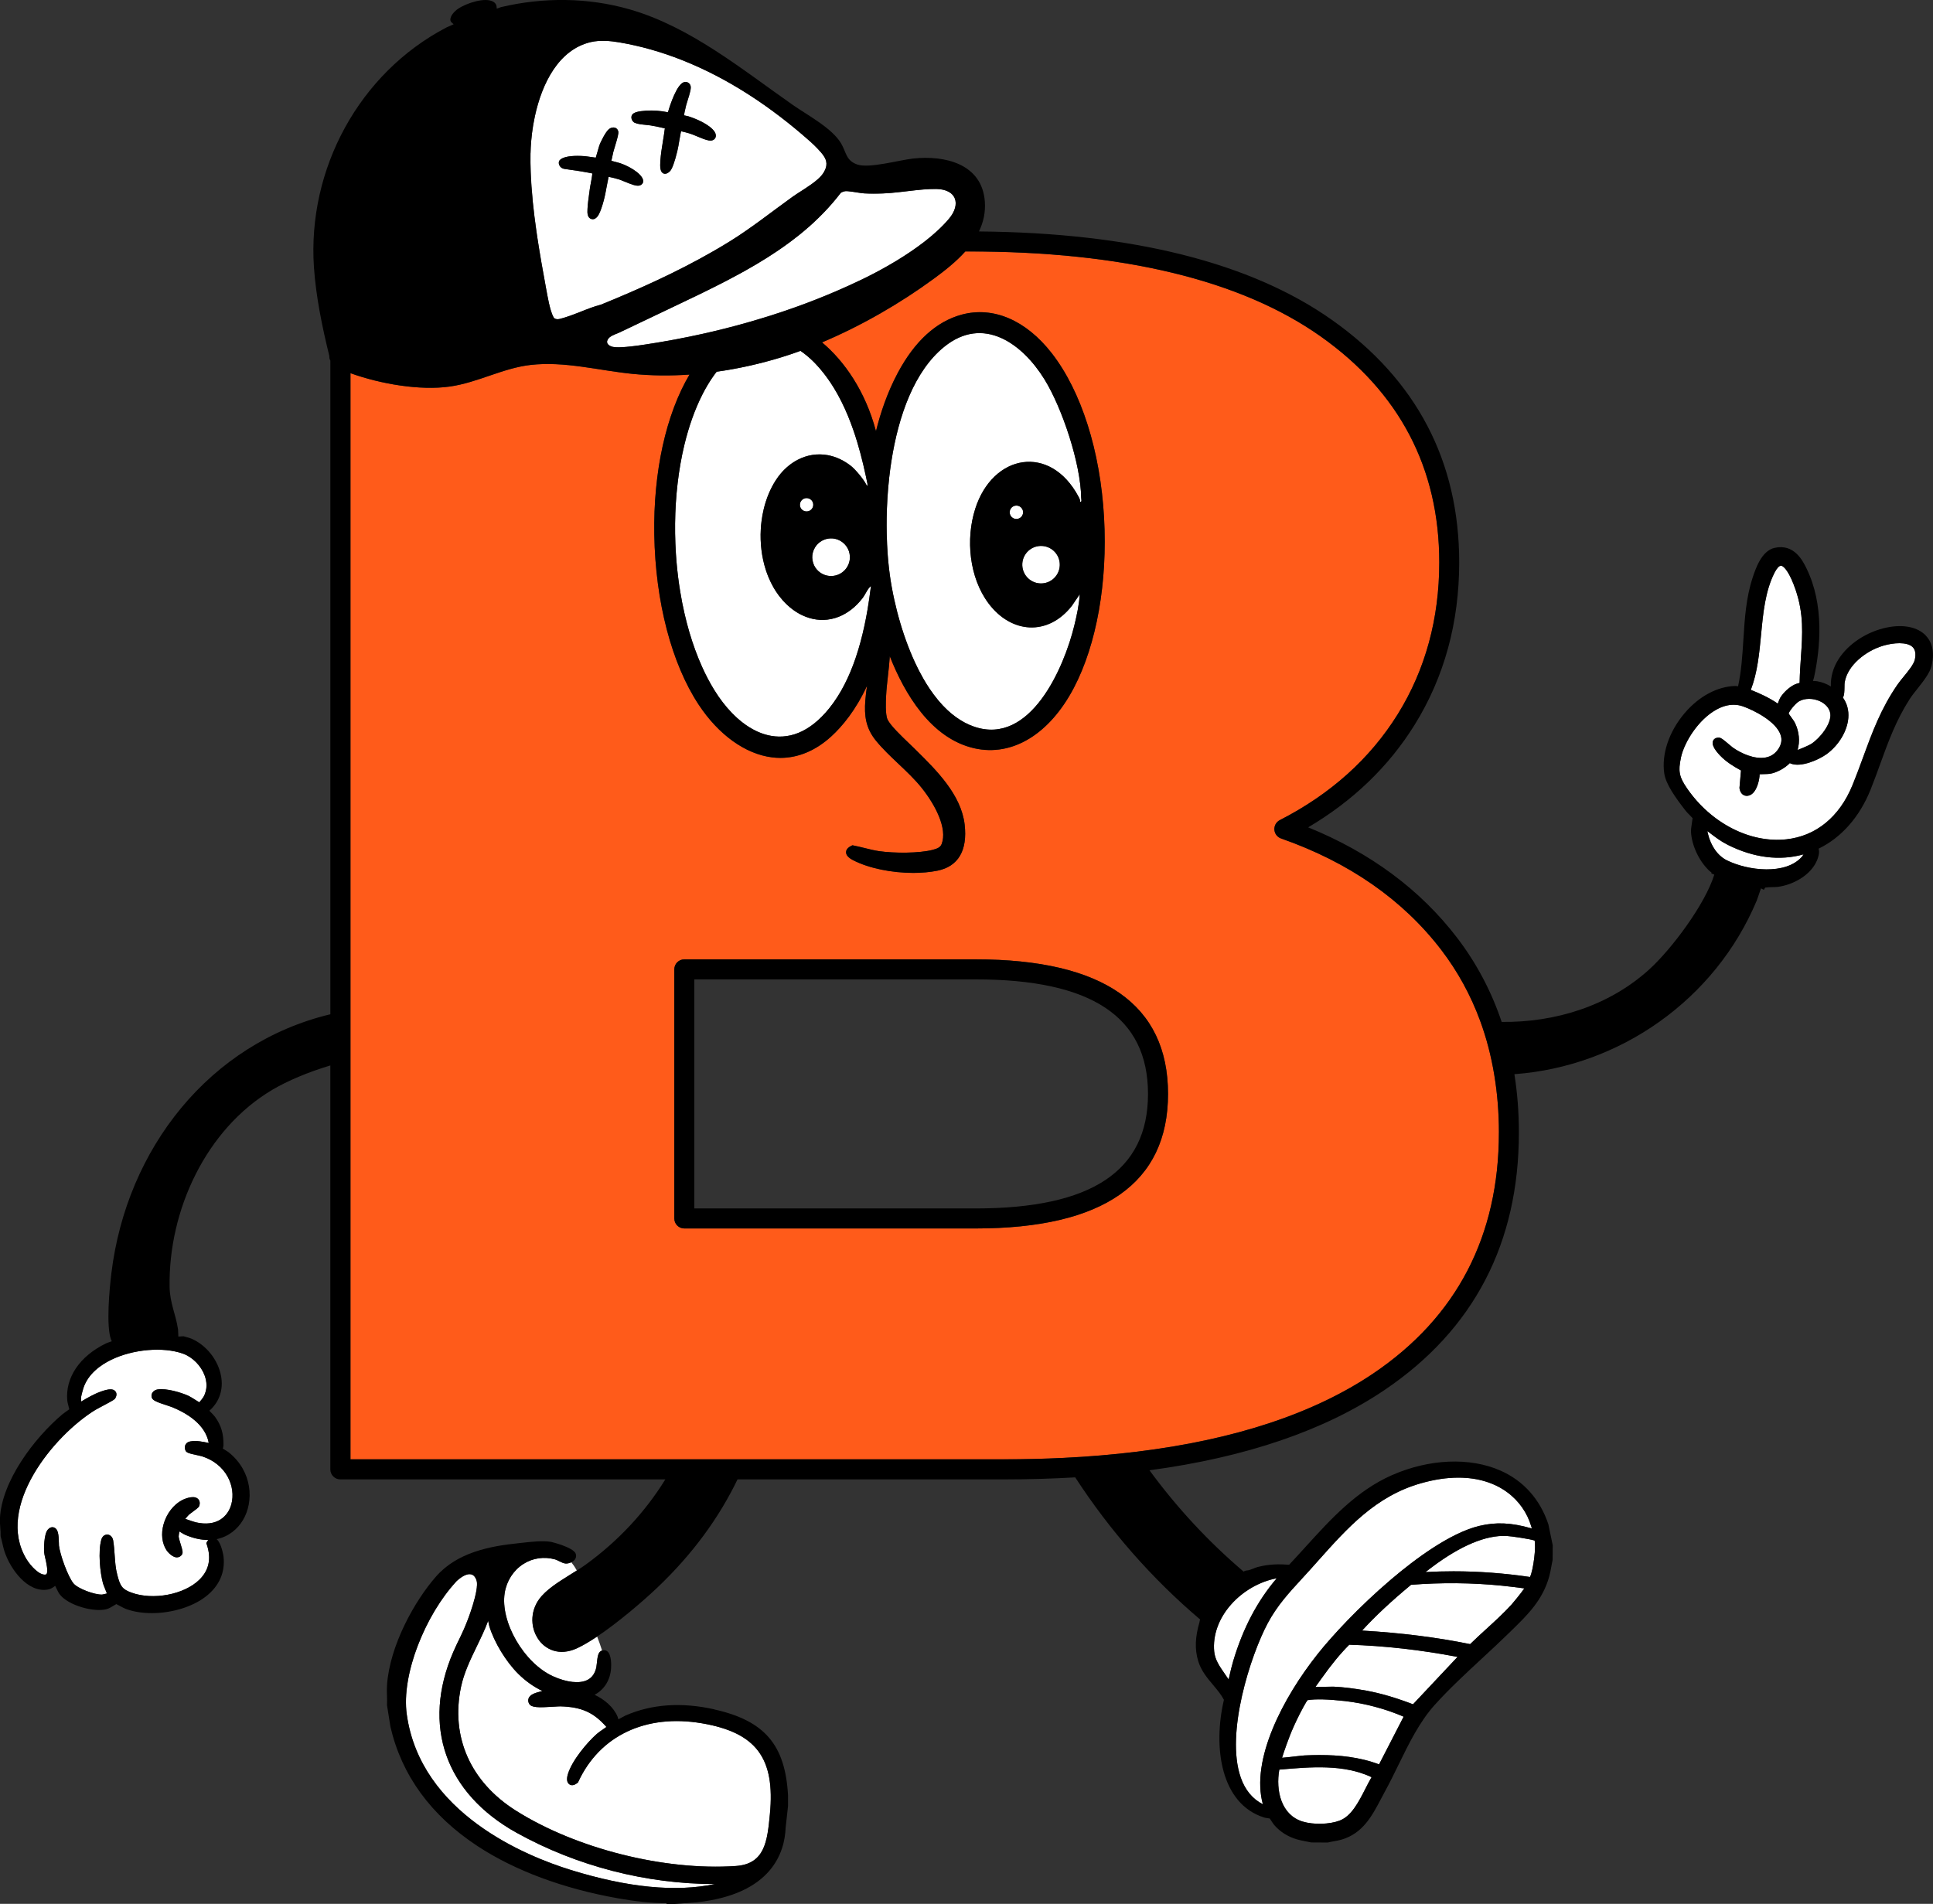 <svg viewBox="0 0 771.85 760.37" xmlns="http://www.w3.org/2000/svg" id="_レイヤー_2"><rect x="0" y="0" width="771.85" height="760.37" fill="#333333" stroke="none"/><defs><style>.cls-1{fill:none;}.cls-2{fill:#fff;}.cls-3{fill:#ff5b1a;}</style></defs><g id="_最終データ"><path d="M596.66,429.29c-1.25-7.55-3.13-14.76-5.65-21.62-3.76-10.22-8.92-19.65-15.48-28.25-15.34-20.06-36.87-35.05-64-44.54-1.51-.53-2.56-1.91-2.67-3.5-.11-1.6.75-3.1,2.17-3.83,20.25-10.35,36.1-24.59,47.11-42.33,10.99-17.72,16.56-38.11,16.56-60.59,0-37.67-15.93-68.04-47.35-90.26-31.85-22.52-79.16-33.94-140.6-33.94h-1.3c-3.66,4.08-8.14,7.62-12.39,10.75-13.71,10.06-29.11,18.93-44.82,25.57,9.04,7.58,17.33,19.64,21.51,35.35l.03.11c1.68-6.82,4.39-15.23,8.72-23.31,6.77-12.65,15.34-20.47,25.48-23.23,12.59-3.43,25.71,2.19,36,15.42,11.78,15.14,19.39,39.05,20.87,65.6,1.44,25.85-2.95,50.64-12.04,68-9.71,18.52-24.54,27.56-39.68,24.19-17.42-3.89-27.96-21.88-33.83-36.76-.16,2.56-.44,5.12-.72,7.61-.31,2.76-.64,5.61-.77,8.39-.09,1.78-.36,7.21.59,9.24,1.11,2.39,5.65,6.72,8.64,9.58.73.7,1.39,1.32,1.91,1.84l.9.89c8,7.9,17.97,17.73,19.34,29.67,1.19,10.37-2.58,16.74-10.89,18.41-2.97.6-6.25.88-9.63.88-8.61,0-17.85-1.85-24.09-5.11-1.85-.96-2.77-2.03-2.75-3.18.02-1.03.78-1.9,2.25-2.6l.29-.14.32.06c1.53.28,3.07.67,4.56,1.04,1.88.47,3.83.95,5.71,1.23,6.06.89,16.13.89,21.46-.51,1.94-.51,3.08-1.03,3.58-2.32,2.4-6.24-2.59-15.74-8.07-22.55-2.7-3.36-6.01-6.49-9.22-9.52-3.1-2.93-6.31-5.97-8.92-9.18-4.16-5.11-4.72-10.11-4.27-16.05.13-1.73.37-3.74.68-5.87-4.49,9.68-9.78,16.1-14.31,20.22-6.17,5.63-13.13,8.55-20.29,8.55-1.1,0-2.2-.07-3.3-.21-10.69-1.33-21.38-9.01-29.33-21.07-10.81-16.39-17.27-41.14-17.71-67.91-.42-25.12,4.67-48.05,14.06-63.9-7.62.52-15.27.46-22.79-.29-13.47-1.34-27.05-5.12-40.69-3.56-11.11,1.28-21.07,7.04-32.2,8.62-11.99,1.71-27.78-1.03-39.7-5.33v433.78h260.81c8.16,0,16.09-.19,23.78-.56,10.18-.49,19.93-1.32,29.27-2.46,39.15-4.79,70.87-15.26,94.64-31.32,33.23-22.45,50.08-54.81,50.08-96.17,0-7.99-.64-15.66-1.86-23.02ZM389.54,490.63h-116.29c-2.21,0-4-1.79-4-4v-99.48c0-2.21,1.79-4,4-4h116.29c51,0,76.86,18.08,76.86,53.74s-25.86,53.74-76.86,53.74Z" class="cls-3"></path><path d="M333.87,116.29c3.42-1.47,6.81-3.01,10.16-4.62-3.35,1.61-6.73,3.15-10.16,4.62Z" class="cls-3"></path><path d="M526.11,660.63c5.77-7.26,16.51-18.9,29.36-29.83,9.66-8.21,23.62-18.59,35.23-21.38,6.62-1.59,12.78-1.31,20.61.93.1.03.22.07.37.13-.08-.3-.16-.59-.24-.85-3.15-10.67-13.09-19.49-29.1-19.49-4.53,0-9.55.71-15.04,2.28-17.97,5.14-29.22,17.75-41.12,31.09-1.03,1.16-2.07,2.32-3.12,3.49-1.12,1.25-2.23,2.45-3.31,3.63-5.05,5.49-9.82,10.67-13.58,17.73-6.77,12.72-16.88,43.8-10.77,61.44,1.75,5.06,4.74,8.69,8.89,10.8-4.94-17.74,8.03-42.59,21.84-59.97Z" class="cls-2"></path><path d="M563.42,632.95c-8.01,6.64-14.3,12.52-19.54,18.27,15.69.93,29.84,2.71,43.14,5.42,2.11-2.07,4.34-4.11,6.51-6.09,3.41-3.11,6.94-6.33,9.99-9.69.74-.82,3.69-4.43,5.15-6.49-2.24-.34-6.25-.8-9.08-1.09-11.69-1.18-24.18-1.29-36.18-.34Z" class="cls-2"></path><path d="M522.15,679c-.33.36-.92,1.31-1.74,2.84l-.22.41c-1.51,2.74-3.1,6.06-4.49,9.34-.75,1.76-2.96,7.67-3.76,10.43,1.59-.12,4.07-.41,5.62-.59,1.78-.2,2.89-.33,3.39-.35,1.94-.09,4.02-.15,6.18-.15,7.33,0,15.68.73,23.55,3.73l9.81-19.06c-7.25-3.14-15.52-5.34-23.46-6.24-6.63-.75-11.76-.88-14.87-.37Z" class="cls-2"></path><path d="M527.64,670.41l-.32.44c-.93,1.28-1.6,2.21-2.07,2.89,1.22,0,2.71-.04,3.8-.07,1.37-.03,2.36-.05,3.02-.05.26,0,.46,0,.62.01,3.92.19,8.37.74,13.23,1.64,5.49,1.02,11.33,2.73,18.31,5.38l17.78-18.92c-14.67-2.8-29.2-4.44-43.23-4.87-3.55,3.53-7.19,7.97-11.13,13.54Z" class="cls-2"></path><path d="M510.83,706.76c-1.49,8.38.74,18.13,9.32,20.74,4.3,1.31,10.62,1.16,14.69-.35,4.75-1.76,7.6-7.33,10.35-12.72.84-1.64,1.64-3.22,2.49-4.66-11.18-5.24-24.21-4.11-36.84-3.01Z" class="cls-2"></path><path d="M601.53,613.43c-8.2-.36-18.19,3.81-29.69,12.41-.85.64-1.75,1.31-2.63,2.02,3.7-.21,7.43-.31,11.17-.31,10.06,0,20.29.76,30.54,2.27,1.41-2.87,2.49-12.4,1.83-14.56-1.77-.62-9.4-1.75-11.23-1.83Z" class="cls-2"></path><path d="M491.54,640.84c-4.93,5.6-7.32,12.25-6.71,18.73.31,3.3,2.16,5.96,4.12,8.78.55.79,1.11,1.59,1.64,2.41.12-.52.25-1.04.36-1.56.44-1.9.9-3.86,1.47-5.79,3.91-13.12,9.62-23.98,17.38-33.06-6.73,1.23-13.47,5.06-18.26,10.5Z" class="cls-2"></path><path d="M709.88,281c.44-1.17.73-1.91.98-2.33,1.26-2.08,3.54-4.19,5.69-5.25.48-.24,1.18-.45,2.05-.69,0-.05,0-.1,0-.15.06-3.55.29-6.89.52-10.12.64-9.24,1.19-17.21-2.14-26.95-2.21-6.49-4.51-9.49-5.81-9.58-.7-.04-1.68.99-2.59,2.79-3.72,7.34-4.55,16.12-5.36,24.61-.71,7.49-1.44,15.21-4.11,22.2,3.45,1.36,7.27,3.08,10.77,5.48,0,0,0,0,0-.01Z" class="cls-2"></path><path d="M714.2,285c.19.27.48.68.71,1,.9,1.25,1.55,2.18,1.83,2.75,1.68,3.5,2.05,7.41,1.02,10.78,2.03-.74,4.71-1.94,5.49-2.44,3.44-2.19,8.21-8.15,7.58-12.15-.32-2-1.79-3.76-4.05-4.83-2.78-1.32-6.17-1.32-8.43,0-1.38.8-3.84,3.75-4.15,4.9Z" class="cls-2"></path><path d="M763.62,258.33c-2.25-2.04-7.52-1.69-11.74-.43-6.77,2.02-14.2,7.72-15.32,14.7-.05.32-.06,1.02-.07,1.71-.03,1.89-.05,3.37-.63,4.27,1.66,2.34,2.41,5.11,2.17,8.13-.41,5.25-3.81,10.93-8.67,14.47-2.95,2.15-10.19,5.46-14.34,3.75-.13-.05-.24-.11-.35-.17-1.97,2.06-5.31,3.87-8.03,4.29-.46.07-1.36.1-2.8.13-.37,0-.82.02-1.25.04,0,.04,0,.08,0,.11.03,1.78-.99,6.82-3.62,8.13-1.21.6-2.13.39-2.69.11-.62-.31-1.41-1.03-1.69-2.67l-.03-.19.61-7c-2.95-1.61-5.96-3.44-8.43-6.05-2.42-2.55-3.33-4.52-2.7-5.85.19-.39.79-1.3,2.39-1.2.73.05,1.34.46,4.05,2.77.57.49,1.16.99,1.39,1.15,3.28,2.34,8.67,4.8,13.08,4.01,2.13-.38,3.84-1.5,5.08-3.33,1.28-1.89,1.6-3.73.98-5.63-1.78-5.45-10.59-9.88-15-11.46-1.24-.44-2.5-.66-3.8-.66-2.24,0-4.56.66-6.93,1.98-7.09,3.94-12.74,12.83-14.1,19.15-1.17,5.41-.71,7.71,2.45,12.29,9.59,13.91,25.13,21.88,39.6,20.33,11.86-1.28,21.25-8.95,26.43-21.6,1.6-3.9,3-7.73,4.35-11.42,3.61-9.87,7.03-19.18,13.64-28.78.67-.98,1.55-2.04,2.47-3.17,1.93-2.35,4.11-5.01,4.49-6.96.45-2.31.12-3.92-1.01-4.95Z" class="cls-2"></path><path d="M689.88,337.41c-2.72-1.37-4.8-2.96-6.82-4.49-.43-.33-.86-.66-1.31-.99.07.38.14.71.19.92,1.17,5.03,3.95,8.95,7.62,10.77,8.4,4.16,23.5,5.95,30-1.49.12-.14.36-.5.6-.89-9.55,2.67-19.94,1.38-30.28-3.81Z" class="cls-2"></path><path d="M80.54,581.59c-.2-.06-.91-.22-1.53-.35-3.72-.82-4.72-1.03-5.04-2.17-.09-.34-.38-1.37.21-2.29.38-.6,1.03-.98,1.91-1.12,2.42-.39,4.99.15,7.26.65-1.34-7.41-8.62-11.87-14.76-14.37-.27-.11-.84-.29-1.54-.52-4.86-1.57-6.22-2.18-6.5-3.43-.15-.65-.02-1.3.35-1.85.43-.63,1.18-1.09,2.01-1.22,3.44-.56,9.33,1.18,12.42,2.58.51.23,1.49.84,2.92,1.74.42.26.92.58,1.32.82.58-.63,1.43-1.73,1.64-2.1,1.85-3.22,1.29-6.46.5-8.61-1.46-3.94-4.86-7.37-8.67-8.73-7.92-2.82-19.99-1.77-28.72,2.5-3.99,1.95-9.14,5.49-11.04,11.29-.39,1.18-.93,3.38-.93,3.86l.06,1.48c2.52-1.49,5.12-3.01,7.88-3.99,3.21-1.14,4.87-1.17,5.76-.11.35.42.81,1.33,0,2.75-.3.52-.51.7-5.41,3.3-1.1.58-2.14,1.13-2.46,1.33-16.69,10.18-40.19,38.81-27.64,59.62,1.67,2.76,5.26,6.65,7.69,6.2.22-.04.29-.12.35-.21.7-1.06-.08-4.47-.5-6.31-.23-1-.43-1.87-.48-2.51-.07-.83-.15-7.13,1.54-8.97,1.02-1.11,1.98-.96,2.47-.78,1.54.58,1.85,2.66,1.91,6.54,0,.29,0,.5.01.61.45,3.74,3.49,12.18,5.73,15.07,1.7,2.19,8.62,4.71,11.53,4.55.27-.03,1.16-.23,1.9-.43-.21-.54-.46-1.16-.64-1.61-.51-1.25-.82-2.04-.94-2.49-1.14-4.21-2-12.6-.66-17.38.35-1.25,1.26-2.04,2.34-2.04.04,0,.08,0,.12,0,1.14.06,2.05,1.01,2.28,2.35.33,1.98.46,3.94.59,5.83.19,2.72.36,5.3,1.07,7.98,1.16,4.38,1.86,5.65,5.67,7.03,8.62,3.13,21.01.78,27.06-5.14,3.86-3.77,4.87-8.49,3.01-14.02l-.21-.62.31-.57c.15-.27.3-.5.46-.7-.03,0-.05,0-.08,0-2.76,0-5.83-.63-9.22-2.09-.36-.16-.86-.46-1.65-.95-.16-.1-.36-.22-.56-.34-.17.74-.3,1.66-.3,2,0,.52.49,2.1.81,3.14.74,2.42,1.02,3.32.46,4.15-.46.68-1.2,1.05-1.99,1.05-1.95-.03-3.82-2.34-4.18-2.92-1.77-2.82-2.18-6.45-1.15-10.22,1.16-4.24,4-7.96,7.42-9.72.17-.09,4.27-2.18,6.2-.62.45.36,1.14,1.21.71,2.77-.18.66-.57.96-2.64,2.49-.56.41-1.32.97-1.5,1.14-.29.27-.96,1.03-1.49,1.7,1.42.53,3.57,1.23,4.11,1.36,8.53,2,12.96-2.39,14.27-7.17,1.92-7.03-1.98-16.13-11.82-19.21Z" class="cls-2"></path><path d="M325.04,88.7c-.64.59-1.28,1.17-1.93,1.75-.76.67-1.53,1.32-2.3,1.97-.56.47-1.12.93-1.69,1.39-1.11.89-2.24,1.76-3.38,2.61-.95.71-1.9,1.41-2.87,2.09-.92.65-1.84,1.28-2.78,1.91-1.24.83-2.49,1.65-3.75,2.45-1.48.93-2.97,1.85-4.48,2.74-1.51.89-3.03,1.77-4.56,2.62-.77.43-1.53.85-2.31,1.27-1.54.84-3.09,1.66-4.65,2.48s-3.12,1.61-4.69,2.4c-1.57.79-3.14,1.57-4.72,2.34-.79.39-1.58.77-2.36,1.15-3.94,1.91-7.88,3.78-11.79,5.64-3.24,1.55-6.47,3.09-9.7,4.62-3.23,1.54-6.45,3.07-9.67,4.61-.54.26-1.17.49-1.79.74-.42.17-.83.35-1.22.56-.58.31-1.11.68-1.49,1.17-.29.38-.46.73-.51,1.06-.05.33,0,.63.14.9.07.14.16.26.27.38.22.24.52.45.87.62.18.09.37.16.57.23.16.05.34.1.54.14.61.11,1.41.15,2.33.14.61,0,1.27-.04,1.96-.08.34-.02.69-.05,1.05-.08.71-.06,1.43-.14,2.15-.22,1.79-.2,3.53-.45,4.86-.65.53-.08.99-.15,1.37-.21,7.35-1.12,14.69-2.49,21.99-4.12,5.6-1.24,11.17-2.64,16.69-4.18,1.2-.33,2.39-.68,3.58-1.03,2.29-.67,4.57-1.35,6.83-2.07,3.57-1.13,7.11-2.33,10.63-3.6,5.28-1.9,10.49-3.95,15.62-6.16,3.42-1.47,6.81-3.01,10.16-4.62,4.31-2.07,9.15-4.63,13.94-7.54,1.95-1.18,3.88-2.43,5.77-3.71,1.9-1.29,3.75-2.62,5.52-4,1.67-1.3,3.27-2.64,4.76-4,1.82-1.66,3.5-3.36,4.94-5.09,2.44-2.91,3.17-5.84,2.31-8.05-.32-.83-.87-1.56-1.64-2.16-.51-.4-1.12-.73-1.82-.99-.35-.13-.73-.24-1.13-.34-.8-.19-1.69-.3-2.68-.32-.84-.02-1.69,0-2.56.03-1.74.07-3.53.22-5.34.41-4.53.48-9.21,1.18-13.55,1.34-.6.02-1.22.04-1.84.05s-1.25.02-1.87.02c-1.25,0-2.51-.02-3.71-.09-.73-.04-1.78-.2-2.88-.37-.55-.09-1.11-.18-1.66-.26-.73-.11-1.42-.2-2-.24-.29-.02-.55-.03-.78-.03-.11,0-.22,0-.31.02-.48.06-.98.22-1.43.45-.15.08-.29.17-.42.26-2.16,2.81-4.46,5.46-6.89,7.97-1.21,1.25-2.46,2.47-3.73,3.65Z" class="cls-2"></path><path d="M212.74,80.44c.4,3.98.91,7.99,1.48,11.98.11.8.23,1.6.35,2.39.08.54.17,1.07.25,1.61.21,1.34.42,2.67.64,4,.25,1.51.5,3.02.76,4.5.57,3.31,1.16,6.55,1.74,9.67.37,2.01.77,4.34,1.25,6.46.16.71.33,1.39.5,2.03.06.23.16.56.28.95s.26.81.42,1.23c.08.21.16.41.24.6.24.58.5,1.06.72,1.23.13.1.28.18.44.24.32.12.69.16,1.03.14.17,0,.34-.03.5-.07.59-.14,1.18-.29,1.78-.47,1.79-.53,3.61-1.21,5.45-1.93,1.22-.48,2.45-.97,3.67-1.44s2.44-.91,3.65-1.3c.69-.22,1.38-.42,2.06-.59,15.21-6.19,30.39-13.02,44.72-21.26,2.25-1.29,4.48-2.61,6.69-3.98.01,0,.02-.01.03-.02,1.09-.67,2.16-1.36,3.23-2.06.96-.64,1.92-1.28,2.87-1.94,1.17-.8,2.33-1.62,3.48-2.44,1.05-.75,2.08-1.5,3.12-2.26,2.07-1.52,4.13-3.06,6.2-4.59,2.07-1.53,4.14-3.06,6.23-4.56.9-.64,1.97-1.34,3.12-2.07.57-.37,1.16-.74,1.75-1.13,1.77-1.15,3.57-2.39,5.04-3.68.49-.43.94-.86,1.34-1.3.4-.44.75-.88,1.03-1.33.66-1.04,1.03-1.97,1.16-2.83.1-.64.07-1.25-.06-1.83-.09-.39-.22-.76-.4-1.13s-.39-.74-.64-1.1c-.62-.91-1.44-1.81-2.35-2.78-.89-.95-1.89-1.91-2.92-2.83-1.03-.93-2.09-1.83-3.08-2.69-3.93-3.37-7.99-6.6-12.18-9.67-6.98-5.12-14.32-9.77-21.97-13.78-4.59-2.4-9.3-4.57-14.11-6.47-8.02-3.16-16.34-5.57-24.93-7.03-1.8-.31-3.75-.55-5.7-.61-.49-.01-.97-.02-1.46,0-.97.02-1.93.09-2.86.23-.47.07-.92.16-1.37.26-12.84,3.01-19.5,16.47-22.34,29.65-.5,2.29-.88,4.58-1.15,6.8-.14,1.11-.25,2.2-.34,3.27-.13,1.61-.21,3.16-.24,4.63-.05,2.45-.02,4.96.08,7.52.14,3.84.44,7.78.83,11.76ZM252.41,45.89c.63-.98,2.26-1.47,5.65-1.7,2.76-.19,5.87.05,8.69.65.86-3.02,3.63-11.41,6.5-12.05,1.11-.25,2.14.34,2.5,1.42.31.94-.12,2.63-1.21,6.05-.23.71-.43,1.33-.52,1.72-.59,2.36-.8,3.52-.87,4.08.23.05.48.11.68.15.48.1.94.2,1.13.26,3.05.96,8.67,3.35,10.46,6.25.55.89.59,1.84.12,2.54-.49.72-1.4,1.02-2.49.83-1.32-.23-2.97-.92-4.56-1.59-1.14-.48-2.32-.97-3.29-1.26-.66-.19-2.29-.63-3.22-.83-.04.16-.08.35-.13.56-.22,1.05-.41,2.15-.58,3.21-.23,1.38-.46,2.81-.8,4.2-1.09,4.5-2.1,7.21-3,8.07-.67.63-1.29.95-1.88.95-.23,0-.46-.05-.68-.15-1.26-.59-1.39-2.48-1.19-5.14.19-2.57.62-5.23,1.03-7.79.27-1.67.55-3.39.76-5.06-1.83-.44-3.72-.83-5.62-1.16-.51-.09-1.2-.16-1.93-.23-1.65-.16-3.36-.32-4.42-.83-.6-.28-1.07-.86-1.27-1.56-.17-.59-.1-1.16.18-1.61ZM223.22,64.42c.09-.29,1.17-2.73,10.41-2.04.29.02.85.11,1.75.24.69.1,1.82.28,2.5.35.21-.65.53-1.78.76-2.59.4-1.4.65-2.27.81-2.67.3-.75,2.28-5.05,3.73-6.17.75-.58,1.69-.78,2.45-.51.63.23,1.08.76,1.24,1.47.18.8-.26,2.46-1.38,6.13-.27.88-.5,1.64-.6,2.06-.23.94-.6,2.62-.78,3.54.56.16,1.39.37,1.91.51.81.21,1.33.34,1.58.43,2.43.84,4.75,2.06,6.53,3.43.89.68,2.94,2.45,2.67,4.03-.07.39-.33,1.1-1.37,1.44-1.21.4-3.26-.39-6.25-1.63-.76-.32-1.49-.62-1.92-.75-.86-.27-3.12-.88-4.26-1.08-.28,1.27-.52,2.57-.75,3.83-.34,1.85-.68,3.76-1.18,5.62-1.5,5.61-2.57,6.55-2.93,6.85-.28.24-.75.65-1.44.65-.16,0-.33-.02-.51-.07-1.79-.49-1.67-2.72-1.62-3.79v-.2c.1-1.94.43-4.39.73-6.54.09-.69.19-1.35.27-1.97.04-.35.16-.95.3-1.67.19-.98.59-3.08.63-4.04-.55-.13-1.65-.35-3.84-.72l-.46-.08c-1.29-.23-2.63-.42-3.92-.59-1.06-.15-2.13-.29-3.18-.47-.67-.13-1.28-.57-1.65-1.2-.34-.57-.43-1.23-.25-1.79Z" class="cls-2"></path><path d="M346.37,235.72c-.14.21-.27.43-.39.64-.51.87-.99,1.77-1.59,2.56-2.75,3.54-5.96,5.98-9.36,7.35-1.02.41-2.06.72-3.11.94-1.05.22-2.11.33-3.17.36-1.77.04-3.55-.19-5.31-.69-1.05-.3-2.1-.69-3.12-1.18-2.74-1.3-5.36-3.28-7.73-5.92-1.03-1.15-1.97-2.38-2.81-3.69-.28-.44-.56-.88-.82-1.33-.79-1.35-1.49-2.77-2.09-4.24-.41-.98-.77-1.98-1.1-3-1.64-5.1-2.29-10.66-1.98-16.13.06-1.09.16-2.18.3-3.26.21-1.62.5-3.22.87-4.79,1-4.18,2.61-8.11,4.8-11.52.65-1,1.34-1.94,2.08-2.81.49-.58,1.01-1.13,1.54-1.64s1.08-1,1.64-1.45c1.13-.91,2.31-1.68,3.55-2.32.93-.48,1.88-.88,2.85-1.2,1.94-.64,3.97-.96,6.02-.93,1.03.01,2.06.11,3.09.3.34.06.69.14,1.03.22,1.72.41,3.44,1.08,5.12,2.01.67.37,1.34.79,2,1.25.33.23.66.47.98.72,1.83,1.41,5.05,5.27,6.12,7.32.07.13.13.25.19.35.11.2.2.33.26.39.16.15.18-.13.14-.87-.2-.99-.41-1.99-.62-2.99-.65-3.01-1.36-6.05-2.17-9.09-.81-3.04-1.72-6.08-2.75-9.07-.69-1.99-1.43-3.97-2.23-5.91-1.6-3.88-3.46-7.64-5.62-11.17-1.62-2.65-3.42-5.17-5.42-7.53-.66-.77-1.31-1.5-1.97-2.19-.66-.69-1.32-1.33-1.98-1.94-.99-.91-1.99-1.72-2.98-2.45-.33-.24-.66-.48-.99-.7,0,0,0,0,0,0-2.49.91-5.11,1.79-7.55,2.54-8.39,2.58-17.11,4.56-25.95,5.79h0c-1.27,1.65-2.48,3.43-3.61,5.33-.72,1.22-1.42,2.48-2.08,3.78-1.52,3-2.88,6.21-4.08,9.58-1.2,3.37-2.24,6.91-3.12,10.58-.59,2.44-1.1,4.94-1.55,7.49-.89,5.09-1.5,10.35-1.84,15.7-.33,5.35-.39,10.78-.18,16.2.05,1.36.13,2.71.21,4.06.26,4.06.68,8.09,1.25,12.07.14.99.29,1.98.46,2.97.48,2.96,1.05,5.88,1.71,8.74.29,1.27.6,2.53.92,3.78.65,2.5,1.36,4.95,2.15,7.33.78,2.39,1.63,4.71,2.55,6.96.46,1.13.93,2.23,1.42,3.32,1.47,3.26,3.09,6.34,4.86,9.21,1.07,1.74,2.21,3.39,3.4,4.94,1.19,1.55,2.44,2.99,3.73,4.32,1.29,1.33,2.63,2.53,4,3.61.92.72,1.85,1.37,2.8,1.96.47.3.95.58,1.43.84,1.44.79,2.92,1.43,4.41,1.92,2,.64,4.03.99,6.08,1.02,1.03.01,2.06-.06,3.09-.21,1.04-.15,2.07-.39,3.11-.72.52-.17,1.04-.35,1.56-.56,1.04-.42,2.07-.93,3.11-1.55,1.03-.61,2.06-1.32,3.09-2.13,1.02-.81,2.04-1.72,3.05-2.73,1.01-1.01,2.01-2.13,3.01-3.36,4.63-5.73,8.02-12.68,10.54-20.05.72-2.11,1.37-4.25,1.95-6.4.59-2.16,1.11-4.33,1.58-6.5s.88-4.34,1.25-6.49c.52-3.03.94-6.02,1.3-8.92.02-.18.05-.37.07-.55h0c-.19.16-.36.34-.53.52-.33.37-.62.77-.89,1.19Z" class="cls-2"></path><path d="M325.11,225.86c.27.55.6,1.05.99,1.51.19.23.4.45.62.65,1.41,1.31,3.31,2.09,5.39,2.01,4.15-.14,7.39-3.62,7.25-7.77-.11-3.11-2.09-5.71-4.83-6.76-.91-.35-1.91-.52-2.94-.49-.52.02-1.02.09-1.51.21-.24.06-.48.13-.71.21-.7.24-1.35.59-1.93,1.01-.49.35-.93.77-1.32,1.22-.24.29-.46.59-.66.91-.4.64-.7,1.35-.89,2.09-.09.37-.16.76-.2,1.15-.03.31-.04.63-.03.96.03.78.17,1.52.42,2.22.1.29.22.57.36.85Z" class="cls-2"></path><path d="M324.66,200.97c-.12-.52-.4-.97-.77-1.32-.12-.12-.26-.22-.41-.31-.29-.18-.62-.31-.97-.37-.17-.03-.35-.04-.54-.04-1.29.04-2.33,1-2.54,2.22-.03.17-.04.36-.04.54,0,.18.03.36.07.54.04.17.1.34.17.49.15.31.35.59.6.83.5.47,1.18.74,1.91.71.18,0,.36-.03.54-.07.34-.08.66-.23.94-.43.28-.2.51-.45.69-.75.27-.44.42-.95.4-1.51,0-.18-.03-.36-.07-.54Z" class="cls-2"></path><path d="M417.07,151.54c-8.79-14.25-24.39-25.7-40.06-13-11.83,9.58-18.23,27.32-21.09,45.76-.34,2.17-.62,4.35-.87,6.53-.6,5.44-.92,10.87-1,16.1-.03,2.09-.03,4.15.02,6.16.06,3.02.2,5.94.41,8.71.05.69.11,1.38.17,2.06.18,2.03.4,3.97.66,5.81.42,3.05,1.02,6.45,1.82,10.04.32,1.44.67,2.91,1.05,4.4.19.75.39,1.5.6,2.25.41,1.51.86,3.03,1.34,4.57.24.77.49,1.53.75,2.3,1.03,3.07,2.19,6.14,3.49,9.14.33.75.66,1.49,1,2.23,1.03,2.22,2.14,4.38,3.33,6.45.79,1.38,1.62,2.72,2.49,4.02,2.17,3.23,4.57,6.16,7.21,8.61,1.06.98,2.15,1.89,3.29,2.71,1.14.82,2.31,1.56,3.53,2.21s2.47,1.19,3.77,1.64c22.43,7.68,35.89-23.54,39.99-40.37.98-4.04,1.93-8.38,2.18-12.52l-3.18,4.66c-9.57,12.19-24.24,11.03-33.26-1.03-7.7-10.3-9.16-25.66-5.31-37.71,7.02-21.98,29.97-26.08,41.28-4.83.36.67.67,1.26.62,2.06.84.08.42-1.11.42-1.69-.19-13.54-7.51-35.68-14.65-47.25Z" class="cls-2"></path><circle transform="translate(-12.14 23.99) rotate(-3.26)" r="7.49" cy="225.53" cx="415.68" class="cls-2"></circle><path d="M405.75,201.92c-1.48.05-2.63,1.29-2.58,2.77.05,1.48,1.29,2.63,2.77,2.58,1.48-.05,2.63-1.29,2.58-2.77-.05-1.48-1.29-2.63-2.77-2.58Z" class="cls-2"></path><path d="M163.49,668.13c.08-.37.17-.74.26-1.11-.09.37-.18.74-.26,1.11Z" class="cls-1"></path><path d="M169.74,650.44c.25-.52.51-1.04.77-1.56-.26.52-.52,1.03-.77,1.56Z" class="cls-1"></path><path d="M168.93,652.17c.23-.51.47-1.02.71-1.53-.24.51-.48,1.02-.71,1.53Z" class="cls-1"></path><path d="M163.91,666.35c.1-.39.2-.78.31-1.17-.1.39-.21.78-.31,1.17Z" class="cls-1"></path><path d="M170.58,648.74c.27-.53.54-1.06.82-1.58-.28.52-.55,1.05-.82,1.58Z" class="cls-1"></path><path d="M163.12,669.89c.07-.35.15-.7.22-1.06-.07.35-.15.71-.22,1.06Z" class="cls-1"></path><path d="M166.73,657.44c.18-.48.37-.95.56-1.42-.19.47-.38.95-.56,1.42Z" class="cls-1"></path><path d="M162.8,671.64c.06-.34.12-.67.18-1.01-.06.34-.13.68-.18,1.01Z" class="cls-1"></path><path d="M168.16,653.91c.22-.5.44-1,.66-1.5-.23.5-.45,1-.66,1.5Z" class="cls-1"></path><path d="M164.9,662.79c.13-.43.27-.86.41-1.29-.14.43-.28.86-.41,1.29Z" class="cls-1"></path><path d="M165.47,661c.15-.45.3-.89.46-1.34-.15.45-.31.89-.46,1.34Z" class="cls-1"></path><path d="M167.43,655.67c.2-.49.4-.98.61-1.47-.21.49-.41.98-.61,1.47Z" class="cls-1"></path><path d="M164.38,664.57c.11-.41.23-.82.36-1.23-.12.41-.24.82-.36,1.23Z" class="cls-1"></path><path d="M173.3,643.77c.31-.53.63-1.06.95-1.58-.32.52-.64,1.05-.95,1.58Z" class="cls-1"></path><path d="M162.12,681.67c-.01-.22-.01-.45-.02-.68,0,.23,0,.46.02.68Z" class="cls-1"></path><path d="M162.08,680.07c0-.25,0-.5,0-.76,0,.25-.01.51,0,.76Z" class="cls-1"></path><path d="M190.38,634.18c.03-.27.05-.51.07-.75-.01.01-.03.02-.04.04,0,.24-.02.48-.03.72Z" class="cls-1"></path><path d="M171.45,647.06c.28-.53.57-1.06.87-1.59-.29.53-.58,1.05-.87,1.59Z" class="cls-1"></path><path d="M162.11,678.44c0-.27.03-.54.04-.81-.01.27-.03.54-.04.81Z" class="cls-1"></path><path d="M162.23,683.23c-.02-.17-.02-.34-.04-.51.01.17.02.34.04.51Z" class="cls-1"></path><path d="M172.36,645.4c.3-.53.6-1.06.91-1.59-.31.52-.61,1.05-.91,1.59Z" class="cls-1"></path><path d="M162.54,673.37c.04-.32.09-.64.14-.96-.05.32-.1.64-.14.96Z" class="cls-1"></path><path d="M162.34,675.09c.03-.3.07-.6.11-.9-.04.3-.08.6-.11.9Z" class="cls-1"></path><path d="M174.26,642.18c2.29-3.7,4.81-7.1,7.44-10.03-2.64,2.93-5.15,6.33-7.44,10.03Z" class="cls-1"></path><path d="M162.19,676.78c.02-.28.05-.57.07-.85-.02.28-.05.57-.07.85Z" class="cls-1"></path><path d="M166.08,659.22c.16-.46.33-.92.51-1.38-.17.46-.34.92-.51,1.38Z" class="cls-1"></path><path d="M223.25,623.49c-.57-.28-1.16-.57-1.56-.69-4.43-1.23-8.95-.58-12.73,1.83-3.94,2.52-6.65,6.71-7.43,11.5-1.89,11.57,7.68,28.09,19.32,33.35,5.45,2.47,10.55,3.02,13.66,1.48,1.85-.92,3.02-2.55,3.59-5.01.06-.28.14-.94.2-1.57.29-2.72.51-4.29,1.57-4.95.17-.11.35-.19.53-.25-.57-1.87-1.26-3.72-1.97-5.58-2.9,1.95-5.66,3.59-8.04,4.68,0,0-.02.01-.03.01-.43.2-.86.38-1.29.53-.43.16-.85.29-1.26.4-.83.23-1.64.37-2.42.43-.78.07-1.54.06-2.28-.02s-1.44-.23-2.11-.44c-1.34-.42-2.56-1.09-3.63-1.94-.27-.21-.52-.44-.77-.68-.01,0-.02-.02-.03-.03-.82-.79-1.52-1.7-2.1-2.69-.46-.79-.85-1.63-1.15-2.51-.13-.39-.24-.79-.34-1.2-.14-.59-.24-1.2-.31-1.81-.04-.4-.07-.8-.07-1.21,0-.36,0-.73.03-1.1.19-2.93,1.32-5.93,3.6-8.53,0,0,0,0,0,0,.39-.44.82-.88,1.26-1.3.1-.1.2-.2.3-.29.43-.4.88-.8,1.35-1.19.1-.08.2-.16.3-.24.4-.33.81-.65,1.24-.96.14-.1.28-.21.42-.31.47-.34.95-.68,1.43-1.01.22-.15.44-.3.67-.45.29-.2.59-.39.89-.59.92-.6,1.85-1.19,2.78-1.77,1.17-.73,2.33-1.45,3.45-2.16-.54-.95-1.11-1.89-1.8-2.75-.14-.18-.26-.36-.38-.55-.74.36-1.58.53-2.24.51-.82-.04-1.71-.48-2.66-.95Z" class="cls-2"></path><path d="M280.2,688.24c-22.31-3.79-40.72,4.92-49.26,23.32l-.15.33-.29.22c-1.51,1.18-2.54.93-3.15.52-1-.69-1.2-2.11-.58-4.12,1.69-5.52,7.75-12.68,11.52-16,.7-.62,1.59-1.22,2.44-1.8.49-.33.99-.67,1.41-.99-5.1-5.83-9.96-7.99-18.37-8.23-.45-.01-1.49.05-2.58.13-6.64.43-9,.33-9.89-1.15-.43-.72-.51-1.51-.22-2.22.64-1.59,2.84-2.18,4.45-2.61.29-.08.54-.14.7-.2l.35-.09c-3.4-1.6-6.71-3.94-9.64-6.84-4.9-4.84-9.65-12.67-11.56-19.04l-.03-.11-.44-2.02c-1.31,3.55-2.96,6.94-4.57,10.27-2.49,5.13-5.06,10.44-6.25,16.07-4.23,19.97,3.76,38,21.9,49.46,24.04,15.18,59.33,24.06,87.81,22.11,11.68-.8,12.58-10,13.61-20.66,2.18-22.46-5.45-32.65-27.21-36.35Z" class="cls-2"></path><path d="M206.36,732.02c-28.56-15.85-38.05-42.85-25.37-72.25.92-2.14,1.99-4.32,3.02-6.43,2.77-5.65,5.79-14.32,6.37-19.17,0-.24.02-.48.03-.72.01-.01.03-.02.04-.04.06-.82.03-1.52-.11-2.01-1.8-6.19-8.09.13-8.09.13-.18.19-.36.4-.53.59-2.64,2.93-5.15,6.33-7.44,10.03,0,0,0,.01-.01.02-.32.52-.64,1.05-.95,1.58,0,.01-.02.03-.02.04-.31.52-.61,1.05-.91,1.59-.01.02-.03.05-.04.07-.29.53-.58,1.05-.87,1.59-.02.03-.04.07-.05.1-.28.52-.55,1.05-.82,1.58-.02.05-.05.1-.07.15-.26.52-.52,1.04-.77,1.56-.03.07-.06.13-.09.2-.24.51-.48,1.02-.71,1.53-.04.08-.07.16-.11.24-.23.5-.45,1-.66,1.5-.04.1-.08.19-.12.29-.21.49-.41.98-.61,1.47-.05.12-.09.23-.14.35-.19.47-.38.95-.56,1.42-.05.13-.1.26-.15.39-.17.46-.34.92-.51,1.38-.05.15-.1.3-.16.45-.16.45-.31.89-.46,1.34-.05.17-.11.33-.16.5-.14.43-.28.86-.41,1.29-.06.19-.11.37-.16.56-.12.41-.24.82-.36,1.23-.06.2-.11.41-.16.61-.11.39-.21.78-.31,1.17-.06.22-.11.44-.16.66-.09.37-.18.74-.26,1.11-.05.24-.1.47-.15.71-.07.35-.15.71-.22,1.06-.05.25-.09.49-.14.74-.06.34-.13.68-.18,1.01-.04.26-.08.51-.12.77-.05.32-.1.64-.14.96-.04.27-.07.54-.1.81-.04.3-.08.6-.11.9-.03.28-.05.56-.07.84-.02.28-.05.57-.07.85-.02.29-.03.57-.04.86-.01.27-.03.54-.04.81,0,.29,0,.58-.01.88,0,.25-.01.51,0,.76,0,.31.01.61.02.91,0,.23,0,.46.02.68.02.36.05.7.07,1.05.01.17.02.34.04.51.05.51.11,1.02.18,1.52,5.53,39.48,47.64,56.57,65.49,62.08,22.82,7.05,41.78,8.91,57.58,5.62h-.01c-27.37,0-55.14-7.13-79.11-20.43Z" class="cls-2"></path><path d="M768.98,253.83c-3.24-3.38-8.85-4.56-15.39-3.25-8.06,1.62-15.52,6.49-19.47,12.71-2.17,3.41-3.2,7.11-3.05,10.87-1.72-1.05-3.49-1.72-5.41-2.07-.4-.07-.98-.1-1.73-.12,0,0,0-.01,0-.02.21-.66.34-1.04.39-1.29,2.58-11.89,4.15-29.13-3-43.68-1.46-2.98-4.89-9.97-12.78-8.16-5.21,1.19-7.61,8.52-8.76,12.05-2.59,7.92-3.13,16.37-3.64,24.54-.39,6.22-.8,12.63-2.12,18.69-.32-.07-.66-.14-1.01-.13-7.18.13-14.6,4.09-20.36,10.88-6.21,7.32-9.24,16.32-8.1,24.08.63,4.29,4.51,9.72,8.6,14.96.29.38.8.89,1.39,1.49.39.4.99,1.01,1.31,1.38-.05.42-.15,1.1-.23,1.63-.27,1.83-.44,3.08-.41,3.74.26,5.41,3.15,11.66,7.19,15.53.38.36.71.6.97.76v.42s.92.39.92.39c.07.03.15.07.22.1,0,.01,0,.02-.01.04-3.61,11.73-17.03,29.76-26.15,37.98-15.98,14.41-37.36,21.05-58.73,20.79-4.1-12.21-10.02-23.43-17.77-33.58,0,0,0,0,0,0-14.71-19.24-34.7-34.06-59.5-44.13,17.92-10.57,32.21-24.33,42.55-41,11.79-19.01,17.76-40.81,17.76-64.81,0-40.42-17.07-72.98-50.73-96.79-32.49-22.97-79.93-34.87-141.03-35.39,1.74-3.6,2.67-7.56,2.35-11.93-1.11-15.13-16.03-18.56-28.62-17.19-5.65.62-17.57,4.05-22.36,2.37-4.46-1.56-4.32-4.79-6.35-8.3-3.59-6.2-13.46-11.35-19.38-15.5-20.37-14.24-40.91-31.2-65.17-38.16-16.6-4.76-34.48-4.88-51.33-.88-.37.09-1.56.63-1.66.58-.14-.06.24-1.62-1.18-2.59-3.31-2.26-11.2.57-14.23,2.62-1.33.9-3.39,2.91-3.12,4.65.14.92,1.33,1.47,1.27,1.56-.08.13-2.41,1.07-2.82,1.28-34.98,18.26-55.57,56.63-52.95,95.72.79,11.73,3.31,24,6.13,35.42.08.34-.01.75.1,1.13.08.28.19.55.33.81v261.05c-48.15,11.56-81.37,53.56-87.44,103.44-.77,6.3-2.17,21.05-.11,26.6.05.15.17.34.29.55-.2.08-.52.19-.88.32-.75.26-1.23.43-1.53.58-10.47,5.13-16.22,13.66-15.38,22.82.04.46.21,1.11.47,2.13.1.38.24.92.33,1.33-.38.29-.92.66-1.29.93-.73.51-1.19.84-1.45,1.06-11.53,9.74-24.25,26.89-24.94,41.54-.06,1.25.03,2.54.13,3.79.08,1.1.16,2.14.13,3.13v.24s.06.23.06.23c.24.82.43,1.65.63,2.53.24,1.06.48,2.15.84,3.25,2.34,7.19,9.28,16.69,17.35,15.29,1.12-.19,2.13-.85,2.91-1.48.04.07.07.14.1.21.74,1.53,1.25,2.57,1.61,3.06,3.43,4.62,13.86,7.4,18.86,6.03.95-.26,2.16-.98,3.54-1.83.11-.07.21-.13.3-.18.36.19.85.44,1.24.65,1.26.67,2.07,1.09,2.53,1.26,3.1,1.16,6.69,1.7,10.42,1.7,7.8,0,16.15-2.41,21.62-6.69,5.3-4.14,7.72-9.64,7-15.9,0-.06-.72-5.16-2.74-6.96,4.82-1,8.36-4.05,10.46-7.54,4.45-7.38,3.98-19.41-5.66-27.14-.3-.24-.81-.55-1.61-1.04-.21-.13-.47-.29-.71-.43,0-.02,0-.04.01-.06.11-.44.22-.9.23-1.31.08-4.54-.92-7.93-3.36-11.32-.36-.5-1.14-1.3-2.2-2.37-.03-.03-.06-.06-.09-.09.12-.08.23-.17.34-.27,3.75-3.48,5.3-8.28,4.36-13.51-1.16-6.49-5.97-12.53-11.97-15.04-.41-.17-1.17-.39-2.38-.72l-.68-.19-.27.02c-.59.05-1.18.08-1.77.1-.07-.91-.03-2.27-.12-2.85-.88-6.02-3.27-10.51-3.37-17.02-.48-30.47,14.45-62.91,40.97-78.65,6.18-3.67,14.6-7.18,23.21-9.75v161.32c0,2.21,1.79,4,4,4h129.77c-8.08,13.06-18.78,24.57-31.63,33.91-2.16,1.57-4.68,3.09-7.21,4.67-.93.58-1.86,1.17-2.78,1.77-.3.19-.59.39-.89.59-.22.15-.45.3-.67.45-.49.33-.96.67-1.43,1.01-.14.1-.28.21-.42.31-.42.32-.83.64-1.24.96-.1.08-.2.16-.3.24-.47.39-.92.79-1.35,1.19-.1.1-.2.19-.3.29-.44.43-.87.86-1.26,1.3,0,0,0,0,0,0-2.28,2.6-3.41,5.59-3.6,8.53-.02.37-.03.73-.03,1.1,0,.41.03.81.07,1.21.06.61.17,1.22.31,1.81.1.41.2.81.34,1.2.3.88.69,1.72,1.15,2.51.58.99,1.28,1.91,2.1,2.69.01,0,.02.02.03.03.25.24.5.46.77.68,1.07.85,2.28,1.52,3.63,1.94.67.21,1.38.36,2.11.44s1.49.09,2.28.02c.78-.07,1.59-.21,2.42-.43.42-.11.84-.25,1.26-.4.43-.16.86-.33,1.29-.53,0,0,.02-.01.03-.01,2.38-1.1,5.14-2.73,8.04-4.68,8.53-5.72,18.37-14.15,24.08-19.58,14.15-13.45,24.63-27.91,32.02-43.22h106.23c9.87,0,19.41-.28,28.61-.81,13.79,21.21,30.62,40.42,49.89,56.77-.15.34-.25.69-.25.99-1.77,6.05-1.94,10.84-.56,15.51,1.15,3.9,3.6,6.81,5.98,9.64,1.64,1.95,3.19,3.8,4.32,5.93-4.43,18.94-1.3,41.57,16.1,47.02.41.13.92.2,1.45.27.21.03.52.07.75.11.13.2.3.46.49.74.63.96,1.07,1.62,1.37,1.95,2.35,2.66,5.35,4.56,8.93,5.63,1.2.36,2.4.58,3.56.8.73.13,1.46.27,2.18.44l6.64.04.18-.05c.74-.19,1.5-.32,2.3-.46,1.03-.18,2.1-.37,3.18-.7,8.39-2.54,12.04-9.48,15.57-16.19.53-1.01,1.06-2.02,1.61-3.02,1.88-3.42,3.67-7.08,5.39-10.61,4.14-8.48,8.43-17.25,14.49-23.96,5.8-6.44,12.49-12.63,18.95-18.62,3.58-3.31,7.28-6.74,10.76-10.15l.96-.94c6.42-6.26,12.48-12.18,15.06-21.66.36-1.32.59-2.63.82-3.91.15-.88.31-1.76.51-2.63l.04-5.82-1.71-8.25-.04-.16c-3.3-9.93-9.89-17.33-19.06-21.39-12.27-5.44-28.51-4.76-43.45,1.82-14.09,6.21-24.4,17.57-34.37,28.55-2.16,2.38-4.4,4.84-6.62,7.2-3.84-.28-8.03-.3-12.67.94-.45.12-1,.34-1.58.57-.75.3-1.88.75-2.37.75-.59.01-1.12.19-1.55.49-14.11-11.99-26.71-25.61-37.59-40.47,38.51-5.18,69.97-15.91,93.9-32.09,35.57-24.03,53.6-58.62,53.6-102.79,0-8.07-.61-15.84-1.79-23.32,41.99-3.06,80.16-29.68,96.77-69.36.32-.75,1.09-3.21,1.69-4.85l1.15.59.53-.91c.69-.12,2.26-.16,3.07-.18.82-.02,1.48-.03,1.92-.09,5.7-.72,13.04-4.33,15.69-10.56.34-.79,1.21-3.11.64-4.7,9.09-4.41,16.4-12.68,20.77-23.61,1.4-3.5,2.65-6.95,3.86-10.29,3.26-8.98,6.34-17.46,11.8-25.93.77-1.19,1.86-2.57,3.01-4.02,2.44-3.07,4.95-6.25,5.66-9.14,1.57-6.4-.38-10.13-2.3-12.12ZM40.8,636.84c-2.91.15-9.83-2.36-11.53-4.55-2.25-2.89-5.29-11.33-5.73-15.07,0-.11,0-.33-.01-.61-.06-3.88-.37-5.95-1.91-6.54-.49-.18-1.45-.33-2.47.78-1.69,1.84-1.61,8.14-1.54,8.97.05.65.25,1.51.48,2.51.42,1.83,1.2,5.25.5,6.31-.06.08-.13.17-.35.21-2.43.44-6.02-3.44-7.69-6.2-12.55-20.82,10.95-49.45,27.64-59.62.32-.2,1.36-.75,2.46-1.33,4.9-2.59,5.11-2.77,5.41-3.3.81-1.42.34-2.33,0-2.75-.89-1.06-2.55-1.03-5.76.11-2.76.98-5.36,2.5-7.88,3.99l-.06-1.48c0-.49.54-2.69.93-3.86,1.91-5.8,7.06-9.34,11.04-11.29,8.72-4.27,20.8-5.32,28.72-2.5,3.81,1.36,7.21,4.79,8.67,8.73.79,2.15,1.35,5.39-.5,8.61-.21.37-1.06,1.48-1.64,2.1-.4-.24-.91-.56-1.32-.82-1.44-.9-2.42-1.5-2.92-1.74-3.08-1.4-8.98-3.14-12.42-2.58-.83.13-1.59.59-2.01,1.22-.37.55-.49,1.21-.35,1.85.28,1.26,1.64,1.86,6.5,3.43.7.23,1.27.41,1.54.52,6.14,2.5,13.42,6.96,14.76,14.37-2.28-.5-4.84-1.05-7.26-.65-.88.14-1.52.52-1.91,1.12-.59.92-.3,1.95-.21,2.29.32,1.14,1.32,1.35,5.04,2.17.62.14,1.33.29,1.53.35,9.84,3.08,13.74,12.18,11.82,19.21-1.3,4.78-5.73,9.17-14.27,7.17-.54-.13-2.69-.83-4.11-1.36.54-.67,1.21-1.43,1.49-1.7.18-.17.94-.73,1.5-1.14,2.06-1.52,2.46-1.83,2.64-2.49.43-1.56-.26-2.41-.71-2.77-1.93-1.56-6.03.53-6.2.62-3.42,1.76-6.26,5.49-7.42,9.72-1.03,3.77-.62,7.4,1.15,10.22.36.57,2.23,2.89,4.18,2.92.79,0,1.54-.37,1.99-1.05.55-.83.28-1.73-.46-4.15-.32-1.04-.8-2.62-.81-3.14,0-.34.13-1.26.3-2,.2.12.4.24.56.34.79.48,1.29.79,1.65.95,3.38,1.47,6.46,2.09,9.22,2.09.03,0,.05,0,.08,0-.16.19-.31.42-.46.7l-.31.57.21.62c1.87,5.53.86,10.25-3.01,14.02-6.05,5.91-18.44,8.27-27.06,5.14-3.81-1.38-4.52-2.65-5.67-7.03-.71-2.68-.88-5.25-1.07-7.98-.13-1.9-.26-3.86-.59-5.83-.22-1.34-1.14-2.29-2.28-2.35-.04,0-.08,0-.12,0-1.08,0-1.99.79-2.34,2.04-1.34,4.79-.48,13.17.66,17.38.12.45.44,1.24.94,2.49.19.46.44,1.08.64,1.61-.74.2-1.63.4-1.9.43ZM610.92,629.82c-10.26-1.51-20.48-2.27-30.54-2.27-3.75,0-7.48.1-11.17.31.88-.72,1.78-1.39,2.63-2.02,11.5-8.6,21.49-12.77,29.69-12.41,1.83.08,9.46,1.21,11.23,1.83.65,2.16-.43,11.69-1.83,14.56ZM603.53,640.86c-3.05,3.36-6.58,6.58-9.99,9.69-2.17,1.98-4.41,4.02-6.51,6.09-13.3-2.72-27.45-4.5-43.14-5.42,5.24-5.75,11.53-11.62,19.54-18.27,11.99-.96,24.49-.84,36.18.34,2.83.29,6.84.75,9.08,1.09-1.45,2.06-4.41,5.67-5.15,6.49ZM534.84,727.15c-4.07,1.51-10.39,1.66-14.69.35-8.57-2.6-10.81-12.36-9.32-20.74,12.63-1.1,25.67-2.23,36.84,3.01-.84,1.44-1.65,3.01-2.49,4.66-2.75,5.39-5.59,10.96-10.35,12.72ZM527.11,700.94c-2.16,0-4.23.06-6.18.15-.5.02-1.61.15-3.39.35-1.55.18-4.03.46-5.62.59.81-2.77,3.02-8.67,3.76-10.43,1.39-3.28,2.99-6.6,4.49-9.34l.22-.41c.82-1.53,1.4-2.48,1.74-2.84,3.11-.51,8.24-.38,14.87.37,7.94.9,16.21,3.11,23.46,6.24l-9.81,19.06c-7.87-3-16.22-3.73-23.55-3.73ZM545.91,675.28c-4.86-.9-9.31-1.46-13.23-1.64-.15,0-.36-.01-.62-.01-.66,0-1.66.02-3.02.05-1.09.03-2.57.06-3.8.07.47-.68,1.14-1.62,2.07-2.89l.32-.44c3.94-5.57,7.58-10,11.13-13.54,14.03.43,28.56,2.07,43.23,4.87l-17.78,18.92c-6.98-2.65-12.82-4.36-18.31-5.38ZM495.39,709.8c-6.11-17.64,4-48.72,10.77-61.44,3.76-7.06,8.53-12.24,13.58-17.73,1.09-1.18,2.19-2.39,3.31-3.63,1.05-1.17,2.09-2.33,3.12-3.49,11.91-13.35,23.15-25.96,41.12-31.09,5.49-1.57,10.51-2.28,15.04-2.28,16.01,0,25.95,8.81,29.1,19.49.08.26.16.55.24.85-.14-.06-.26-.1-.37-.13-7.83-2.24-13.99-2.52-20.61-.93-11.61,2.79-25.57,13.17-35.23,21.38-12.85,10.92-23.6,22.57-29.36,29.83-13.81,17.38-26.77,42.23-21.84,59.97-4.14-2.11-7.13-5.74-8.89-10.8ZM492.42,663.41c-.58,1.93-1.03,3.89-1.47,5.79-.12.51-.24,1.04-.36,1.56-.53-.82-1.09-1.62-1.64-2.41-1.96-2.82-3.82-5.47-4.12-8.78-.6-6.48,1.78-13.14,6.71-18.73,4.79-5.44,11.54-9.26,18.26-10.5-7.77,9.09-13.47,19.94-17.38,33.06ZM598.51,452.31c0,41.36-16.85,73.71-50.08,96.17-23.77,16.06-55.49,26.54-94.64,31.32-9.34,1.14-19.09,1.97-29.27,2.46-7.69.37-15.61.56-23.78.56H139.94V149.04c11.93,4.3,27.71,7.03,39.7,5.33,11.13-1.58,21.09-7.34,32.2-8.62,13.64-1.57,27.22,2.22,40.69,3.56,7.52.75,15.17.81,22.79.29-9.38,15.86-14.48,38.79-14.06,63.9.45,26.77,6.9,51.52,17.71,67.91,7.95,12.06,18.64,19.73,29.33,21.07,1.11.14,2.21.21,3.3.21,7.16,0,14.12-2.92,20.29-8.55,4.52-4.13,9.81-10.54,14.31-20.22-.31,2.14-.55,4.15-.68,5.87-.45,5.94.11,10.94,4.27,16.05,2.62,3.21,5.82,6.24,8.92,9.18,3.21,3.03,6.52,6.17,9.22,9.52,5.47,6.81,10.47,16.31,8.07,22.55-.5,1.29-1.64,1.81-3.58,2.32-5.34,1.4-15.41,1.4-21.46.51-1.89-.28-3.83-.76-5.71-1.23-1.49-.37-3.04-.75-4.56-1.04l-.32-.06-.29.14c-1.47.7-2.23,1.57-2.25,2.6-.02,1.15.9,2.22,2.75,3.18,6.24,3.25,15.48,5.11,24.09,5.11,3.38,0,6.66-.29,9.63-.88,8.31-1.67,12.08-8.04,10.89-18.41-1.37-11.94-11.33-21.77-19.34-29.67l-.9-.89c-.52-.52-1.18-1.14-1.91-1.84-3-2.86-7.53-7.19-8.64-9.58-.95-2.03-.68-7.46-.59-9.24.14-2.78.46-5.63.77-8.39.28-2.5.56-5.05.72-7.61,5.87,14.87,16.41,32.87,33.83,36.76,15.14,3.38,29.98-5.66,39.68-24.19,9.1-17.36,13.49-42.15,12.04-68-1.48-26.55-9.09-50.46-20.87-65.6-10.29-13.23-23.41-18.84-36-15.42-10.14,2.76-18.71,10.58-25.48,23.23-4.32,8.08-7.04,16.49-8.72,23.31l-.03-.11c-4.18-15.72-12.48-27.78-21.51-35.35,15.72-6.64,31.11-15.51,44.82-25.57,4.26-3.12,8.73-6.66,12.39-10.75h1.3c61.44,0,108.75,11.42,140.6,33.94,31.42,22.22,47.35,52.59,47.35,90.26,0,22.48-5.57,42.87-16.56,60.59-11.01,17.74-26.86,31.98-47.11,42.33-1.42.73-2.28,2.24-2.17,3.83.11,1.6,1.16,2.98,2.67,3.5,27.13,9.5,48.66,24.48,64,44.54,6.56,8.59,11.72,18.03,15.48,28.25,2.53,6.86,4.4,14.07,5.65,21.62,1.22,7.36,1.86,15.03,1.86,23.02ZM286.13,148.47c8.84-1.24,17.56-3.21,25.95-5.79,2.44-.75,5.05-1.63,7.55-2.54,0,0,0,0,0,0,.33.22.66.46.99.7.99.73,1.99,1.54,2.98,2.45.66.6,1.32,1.25,1.98,1.94.66.69,1.32,1.42,1.97,2.19,2,2.35,3.8,4.88,5.42,7.53,2.16,3.53,4.02,7.29,5.62,11.17.8,1.94,1.54,3.92,2.23,5.91,1.03,2.99,1.94,6.03,2.75,9.07.81,3.04,1.53,6.08,2.17,9.09.22,1,.42,2,.62,2.99.04.74.02,1.02-.14.87-.06-.06-.15-.19-.26-.39-.06-.1-.12-.22-.19-.35-1.07-2.06-4.28-5.91-6.12-7.32-.33-.25-.65-.49-.98-.72-.66-.46-1.33-.87-2-1.25-1.68-.93-3.4-1.6-5.12-2.01-.34-.08-.69-.16-1.03-.22-1.03-.19-2.07-.29-3.09-.3-2.05-.03-4.07.29-6.02.93-.97.32-1.92.72-2.85,1.2-1.23.64-2.42,1.41-3.55,2.32-.56.45-1.11.94-1.64,1.45s-1.04,1.07-1.54,1.64c-.74.87-1.44,1.81-2.08,2.81-2.19,3.41-3.8,7.34-4.8,11.52-.38,1.57-.67,3.17-.87,4.79-.14,1.08-.24,2.17-.3,3.26-.3,5.46.35,11.02,1.98,16.13.33,1.02.69,2.02,1.1,3,.61,1.47,1.31,2.89,2.09,4.24.26.45.54.89.82,1.33.85,1.31,1.79,2.54,2.81,3.69,2.37,2.64,4.99,4.62,7.73,5.92,1.03.49,2.07.88,3.12,1.18,1.75.49,3.53.72,5.31.69,1.06-.02,2.12-.14,3.17-.36,1.05-.22,2.09-.53,3.11-.94,3.41-1.37,6.62-3.81,9.36-7.35.61-.78,1.08-1.69,1.59-2.56.13-.22.26-.43.39-.64.27-.42.56-.83.89-1.19.16-.18.34-.36.53-.52h0c-.02.18-.05.37-.07.55-.36,2.9-.78,5.89-1.3,8.92-.37,2.15-.78,4.32-1.25,6.49s-.99,4.34-1.58,6.5c-.59,2.16-1.23,4.3-1.95,6.4-2.52,7.37-5.91,14.31-10.54,20.05-.99,1.23-1.99,2.35-3.01,3.36-1.01,1.01-2.03,1.92-3.05,2.73-1.02.81-2.05,1.51-3.09,2.13-1.03.61-2.07,1.12-3.11,1.55-.52.21-1.04.4-1.56.56-1.04.33-2.08.57-3.11.72-1.03.15-2.07.22-3.09.21-2.05-.02-4.09-.38-6.08-1.02-1.5-.48-2.97-1.12-4.41-1.92-.48-.26-.96-.54-1.43-.84-.95-.59-1.88-1.25-2.8-1.96-1.38-1.07-2.71-2.28-4-3.61-1.29-1.33-2.54-2.77-3.73-4.32-1.19-1.55-2.33-3.2-3.4-4.94-1.77-2.86-3.38-5.95-4.86-9.21-.49-1.09-.96-2.19-1.42-3.32-.91-2.25-1.76-4.58-2.55-6.96-.78-2.39-1.5-4.84-2.15-7.33-.32-1.25-.63-2.51-.92-3.78-.66-2.86-1.23-5.78-1.71-8.74-.16-.99-.31-1.98-.46-2.97-.57-3.98-.99-8.01-1.25-12.07-.09-1.35-.16-2.71-.21-4.06-.22-5.42-.16-10.85.18-16.2.33-5.35.95-10.61,1.84-15.7.45-2.54.96-5.04,1.55-7.49.88-3.67,1.92-7.21,3.12-10.58,1.2-3.37,2.56-6.58,4.08-9.58.66-1.31,1.35-2.57,2.08-3.78,1.13-1.9,2.34-3.68,3.61-5.33h0ZM324.37,221.84c.04-.39.1-.78.2-1.15.19-.75.49-1.45.89-2.09.2-.32.42-.63.66-.91.39-.46.83-.87,1.32-1.22.59-.43,1.23-.77,1.93-1.01.23-.08.47-.15.71-.21.49-.12.99-.19,1.51-.21,1.04-.04,2.03.14,2.94.49,2.73,1.05,4.72,3.65,4.83,6.76.14,4.15-3.1,7.62-7.25,7.77-2.07.07-3.98-.7-5.39-2.01-.22-.2-.43-.42-.62-.65-.39-.46-.72-.97-.99-1.51-.13-.27-.25-.56-.36-.85-.24-.7-.39-1.44-.42-2.22-.01-.32,0-.64.03-.96ZM324.33,203.01c-.18.29-.42.54-.69.75-.28.2-.59.35-.94.43-.17.04-.35.07-.54.07-.74.03-1.41-.25-1.91-.71-.25-.23-.45-.51-.6-.83-.07-.16-.13-.32-.17-.49-.04-.17-.07-.35-.07-.54,0-.18,0-.36.04-.54.21-1.22,1.25-2.17,2.54-2.22.18,0,.36,0,.54.04.35.06.68.19.97.37.15.09.28.2.41.31.37.35.65.81.77,1.32.04.17.07.35.07.54.02.55-.13,1.07-.4,1.51ZM415.42,218.04c4.14-.14,7.61,3.09,7.75,7.23.14,4.14-3.09,7.61-7.23,7.75s-7.61-3.09-7.75-7.23c-.14-4.14,3.09-7.61,7.23-7.75ZM405.94,207.27c-1.48.05-2.72-1.1-2.77-2.58-.05-1.48,1.1-2.72,2.58-2.77,1.48-.05,2.72,1.1,2.77,2.58.05,1.48-1.1,2.72-2.58,2.77ZM389.4,203.24c-3.85,12.05-2.39,27.41,5.31,37.71,9.01,12.06,23.69,13.22,33.26,1.03l3.18-4.66c-.25,4.14-1.2,8.48-2.18,12.52-4.09,16.83-17.55,48.05-39.99,40.37-1.3-.44-2.56-.99-3.77-1.64s-2.39-1.38-3.53-2.21c-1.14-.82-2.23-1.73-3.29-2.71-2.64-2.46-5.04-5.38-7.21-8.61-.87-1.29-1.7-2.63-2.49-4.02-1.19-2.07-2.3-4.23-3.33-6.45-.34-.74-.68-1.48-1-2.23-1.3-3-2.46-6.07-3.49-9.14-.26-.77-.51-1.53-.75-2.3-.48-1.53-.93-3.06-1.34-4.57-.21-.75-.41-1.51-.6-2.25-.38-1.49-.73-2.96-1.05-4.4-.8-3.59-1.4-6.99-1.82-10.04-.25-1.84-.47-3.78-.66-5.81-.06-.68-.12-1.36-.17-2.06-.21-2.78-.35-5.69-.41-8.71-.04-2.01-.05-4.07-.02-6.16.08-5.22.4-10.65,1-16.1.24-2.18.53-4.36.87-6.53,2.86-18.44,9.26-36.18,21.09-45.76,15.67-12.7,31.27-1.25,40.06,13,7.14,11.57,14.46,33.71,14.65,47.25,0,.58.42,1.77-.42,1.69.05-.8-.26-1.39-.62-2.06-11.31-21.25-34.26-17.15-41.28,4.83ZM335.66,77.08c.13-.09.27-.18.42-.26.45-.24.95-.4,1.43-.45.09-.01.2-.02.31-.02.23,0,.49,0,.78.03.58.04,1.28.13,2,.24.55.08,1.11.17,1.66.26,1.1.17,2.15.33,2.88.37,1.2.07,2.45.09,3.71.09.63,0,1.25,0,1.87-.02s1.24-.03,1.84-.05c4.34-.16,9.01-.86,13.55-1.34,1.81-.19,3.6-.34,5.34-.41.87-.03,1.72-.04,2.56-.03.99.02,1.88.13,2.68.32.4.09.77.21,1.13.34.7.26,1.31.6,1.82.99.77.59,1.31,1.33,1.64,2.16.86,2.22.13,5.14-2.31,8.05-1.45,1.73-3.12,3.43-4.94,5.09-1.49,1.36-3.09,2.7-4.76,4-1.77,1.38-3.63,2.71-5.52,4-1.89,1.29-3.83,2.53-5.77,3.71-4.79,2.91-9.63,5.47-13.94,7.54-3.35,1.61-6.73,3.15-10.16,4.62-5.13,2.2-10.35,4.26-15.62,6.16-3.52,1.27-7.06,2.47-10.63,3.6-2.27.72-4.55,1.41-6.83,2.07-1.19.35-2.38.7-3.58,1.03-5.53,1.54-11.1,2.94-16.69,4.18-7.3,1.62-14.65,2.99-21.99,4.12-.37.06-.84.13-1.37.21-1.33.2-3.07.45-4.86.65-.72.08-1.44.16-2.15.22-.35.03-.71.06-1.05.08-.69.05-1.35.08-1.96.08-.92.01-1.72-.03-2.33-.14-.2-.04-.39-.08-.54-.14-.2-.07-.39-.15-.57-.23-.35-.17-.65-.38-.87-.62-.11-.12-.2-.25-.27-.38-.14-.27-.19-.57-.14-.9.06-.33.22-.68.51-1.06.38-.49.9-.86,1.49-1.17.39-.21.81-.39,1.22-.56.63-.25,1.25-.48,1.79-.74,3.21-1.54,6.44-3.07,9.67-4.61,3.23-1.54,6.46-3.08,9.7-4.62,3.9-1.87,7.85-3.74,11.79-5.64.79-.38,1.58-.77,2.36-1.15,1.58-.77,3.15-1.55,4.72-2.34,1.57-.79,3.14-1.59,4.69-2.4s3.11-1.64,4.65-2.48c.77-.42,1.54-.84,2.31-1.27,1.53-.86,3.05-1.73,4.56-2.62,1.51-.89,3-1.8,4.48-2.74,1.26-.8,2.51-1.62,3.75-2.45.93-.63,1.86-1.26,2.78-1.91.97-.68,1.92-1.38,2.87-2.09,1.14-.85,2.27-1.72,3.38-2.61.57-.46,1.13-.92,1.69-1.39.77-.65,1.54-1.3,2.3-1.97.65-.58,1.3-1.16,1.93-1.75,1.27-1.18,2.52-2.4,3.73-3.65,2.43-2.5,4.73-5.15,6.89-7.97ZM211.83,61.16c.03-1.48.11-3.03.24-4.63.09-1.07.2-2.16.34-3.27.28-2.22.66-4.5,1.15-6.8,2.85-13.18,9.51-26.65,22.34-29.65.45-.11.91-.19,1.37-.26.93-.14,1.89-.21,2.86-.23.48,0,.97,0,1.46,0,1.95.06,3.9.3,5.7.61,8.58,1.46,16.9,3.86,24.93,7.03,4.81,1.9,9.52,4.07,14.11,6.47,7.65,4.01,14.99,8.66,21.97,13.78,4.19,3.07,8.25,6.31,12.18,9.67.99.85,2.05,1.76,3.08,2.69,1.03.93,2.03,1.88,2.92,2.83.91.97,1.73,1.87,2.35,2.78.25.36.46.73.64,1.1s.31.75.4,1.13c.13.58.16,1.18.06,1.83-.14.86-.5,1.79-1.16,2.83-.28.45-.63.89-1.03,1.33-.4.44-.85.87-1.34,1.3-1.46,1.29-3.27,2.52-5.04,3.68-.59.38-1.18.76-1.75,1.13-1.14.73-2.22,1.42-3.12,2.07-2.09,1.5-4.16,3.03-6.23,4.56-2.07,1.53-4.13,3.07-6.2,4.59-1.04.76-2.08,1.51-3.12,2.26-1.15.82-2.31,1.64-3.48,2.44-.95.65-1.91,1.3-2.87,1.94-1.06.7-2.14,1.39-3.23,2.06-.01,0-.02.01-.03.02-2.2,1.37-4.44,2.69-6.69,3.98-14.34,8.24-29.51,15.07-44.72,21.26-.68.17-1.37.37-2.06.59-1.21.38-2.42.83-3.65,1.3s-2.45.96-3.67,1.44c-1.83.72-3.66,1.4-5.45,1.93-.6.18-1.19.33-1.78.47-.16.04-.33.06-.5.07-.35.02-.71-.02-1.03-.14-.16-.06-.31-.14-.44-.24-.23-.18-.48-.66-.72-1.23-.08-.19-.16-.4-.24-.6-.15-.41-.3-.84-.42-1.23s-.22-.72-.28-.95c-.18-.64-.34-1.32-.5-2.03-.48-2.12-.88-4.45-1.25-6.46-.58-3.12-1.17-6.36-1.74-9.67-.26-1.49-.51-2.99-.76-4.5-.22-1.33-.43-2.66-.64-4-.08-.54-.17-1.07-.25-1.61-.12-.8-.23-1.59-.35-2.39-.57-3.99-1.08-8-1.48-11.98-.4-3.98-.69-7.92-.83-11.76-.1-2.56-.13-5.07-.08-7.52ZM723.26,297.08c-.79.5-3.46,1.71-5.49,2.44,1.03-3.37.66-7.28-1.02-10.78-.27-.57-.93-1.5-1.83-2.75-.23-.32-.53-.73-.71-1,.31-1.15,2.77-4.1,4.15-4.9,2.26-1.32,5.65-1.31,8.43,0,2.26,1.07,3.74,2.83,4.05,4.83.63,4-4.14,9.97-7.58,12.15ZM703.21,253.33c.8-8.49,1.63-17.27,5.36-24.61.91-1.79,1.89-2.82,2.59-2.79,1.29.09,3.59,3.09,5.81,9.58,3.32,9.74,2.77,17.72,2.14,26.95-.22,3.23-.45,6.57-.52,10.12,0,.05,0,.1,0,.15-.87.24-1.57.45-2.05.69-2.15,1.06-4.43,3.17-5.69,5.25-.25.42-.54,1.16-.98,2.33,0,0,0,0,0,.01-3.5-2.41-7.32-4.12-10.77-5.48,2.67-6.99,3.4-14.71,4.11-22.2ZM671.2,302.6c1.36-6.32,7.01-15.21,14.1-19.15,2.37-1.32,4.69-1.98,6.93-1.98,1.29,0,2.56.22,3.8.66,4.41,1.58,13.23,6.01,15,11.46.62,1.9.3,3.75-.98,5.63-1.24,1.83-2.95,2.95-5.08,3.33-4.41.79-9.8-1.67-13.08-4.01-.23-.16-.82-.67-1.39-1.15-2.71-2.31-3.32-2.73-4.05-2.77-1.61-.1-2.21.81-2.39,1.2-.62,1.33.29,3.3,2.7,5.85,2.48,2.61,5.49,4.44,8.43,6.05l-.61,7,.03.19c.28,1.64,1.08,2.36,1.69,2.67.56.28,1.48.49,2.69-.11,2.62-1.31,3.65-6.35,3.62-8.13,0-.04,0-.08,0-.11.43-.01.87-.03,1.25-.04,1.43-.04,2.34-.06,2.8-.13,2.72-.42,6.06-2.23,8.03-4.29.11.06.22.11.35.17,4.15,1.71,11.39-1.6,14.34-3.75,4.86-3.54,8.26-9.22,8.67-14.47.23-3.01-.51-5.78-2.17-8.13.58-.89.6-2.38.63-4.27,0-.68.02-1.39.07-1.71,1.11-6.98,8.55-12.68,15.32-14.7,4.22-1.26,9.49-1.61,11.74.43,1.13,1.02,1.46,2.64,1.01,4.95-.38,1.95-2.56,4.61-4.49,6.96-.92,1.13-1.79,2.19-2.47,3.17-6.61,9.6-10.02,18.91-13.64,28.78-1.35,3.7-2.76,7.52-4.35,11.42-5.18,12.65-14.57,20.32-26.43,21.6-14.47,1.56-30.01-6.42-39.6-20.33-3.16-4.58-3.61-6.87-2.45-12.29ZM720.16,341.22c-.25.39-.48.76-.6.89-6.49,7.45-21.59,5.65-30,1.49-3.67-1.82-6.45-5.74-7.62-10.77-.05-.2-.11-.53-.19-.92.44.33.88.67,1.31.99,2.01,1.54,4.09,3.13,6.82,4.49,10.34,5.19,20.73,6.49,30.28,3.81Z"></path><path d="M285.22,682.68c-13.11-2.93-25.03-2.09-35.44,2.47-.25.11-.68.34-1.48.78-.35.19-.88.48-1.39.74-.09-.41-.19-.76-.3-1.04-1.61-3.88-5.36-6.98-9.19-8.76,3.86-2.05,6.26-5.88,6.58-10.56.07-.95.29-5.74-1.72-6.95-.57-.34-1.23-.39-1.87-.16-.18.06-.36.14-.53.25-1.05.66-1.27,2.23-1.57,4.95-.07.63-.14,1.29-.2,1.57-.56,2.45-1.74,4.09-3.59,5.01-3.1,1.54-8.21.98-13.66-1.48-11.64-5.26-21.21-21.79-19.32-33.35.78-4.79,3.49-8.98,7.43-11.5,3.78-2.41,8.3-3.06,12.73-1.83.4.11.99.4,1.56.69.95.47,1.84.91,2.66.95.67.03,1.5-.15,2.24-.51.54-.26,1.04-.62,1.39-1.09.5-.68.63-1.52.35-2.3-.95-2.64-9.74-4.73-9.82-4.75-3.25-.57-7.78-.07-11.42.34-.58.06-1.13.13-1.66.18-11.52,1.19-24.43,3.7-32.83,13.24-8.67,9.85-18.52,27.62-19.63,43.36-.1,1.42-.06,2.88-.02,4.29.04,1.27.07,2.46.01,3.63v.16s1.38,8.65,1.38,8.65l.02.1c4.5,19.33,16.17,35.31,34.68,47.5,14.91,9.81,34.31,17.04,56.1,20.89,7.22,1.28,12.98,1.87,18.66,1.93.15,0,.31,0,.48-.02.04,0,.1,0,.16,0l.21.34h3.31l8.71-.65c30-3.27,35.1-20.02,35.46-29.75l.96-8.63v-4.41c-1.13-20.16-9.39-29.76-29.44-34.24ZM227.9,746.83c-17.85-5.51-59.96-22.6-65.49-62.08-2.25-16.08,7.51-39.9,19.84-53.2,0,0,6.29-6.32,8.09-.13.94,3.24-2.89,14.92-6.33,21.93-1.03,2.11-2.1,4.29-3.02,6.43-12.68,29.39-3.19,56.4,25.37,72.25,23.98,13.3,51.74,20.43,79.11,20.43h.01c-15.8,3.29-34.77,1.42-57.58-5.62ZM307.42,724.59c-1.03,10.65-1.93,19.86-13.61,20.66-28.49,1.96-63.78-6.93-87.81-22.11-18.15-11.46-26.13-29.49-21.9-49.46,1.19-5.63,3.77-10.93,6.25-16.07,1.61-3.32,3.26-6.72,4.57-10.27l.44,2.02.03.11c1.91,6.37,6.66,14.2,11.56,19.04,2.93,2.9,6.24,5.24,9.64,6.84l-.35.09c-.16.06-.41.12-.7.2-1.61.43-3.81,1.02-4.45,2.61-.29.71-.21,1.5.22,2.22.89,1.48,3.25,1.58,9.89,1.15,1.09-.07,2.13-.14,2.58-.13,8.41.23,13.27,2.4,18.37,8.23-.42.32-.92.65-1.41.99-.86.58-1.75,1.19-2.44,1.8-3.77,3.32-9.83,10.48-11.52,16-.62,2.01-.41,3.43.58,4.12.6.42,1.64.66,3.15-.52l.29-.22.15-.33c8.54-18.4,26.95-27.11,49.26-23.32,21.76,3.7,29.39,13.89,27.21,36.35Z"></path><path d="M389.54,383.15h-116.29c-2.21,0-4,1.79-4,4v99.48c0,2.21,1.79,4,4,4h116.29c51,0,76.86-18.08,76.86-53.74s-25.86-53.74-76.86-53.74ZM389.54,482.63h-112.29v-91.48h112.29c46.33,0,68.86,14.96,68.86,45.74s-22.52,45.74-68.86,45.74Z"></path><path d="M253.49,49.05c1.06.5,2.77.67,4.42.83.73.07,1.42.14,1.93.23,1.91.33,3.8.72,5.62,1.16-.21,1.67-.48,3.39-.76,5.06-.42,2.57-.85,5.22-1.03,7.79-.19,2.66-.06,4.55,1.19,5.14.22.1.44.15.68.15.58,0,1.21-.32,1.88-.95.9-.86,1.91-3.57,3-8.07.34-1.4.58-2.82.8-4.2.17-1.06.36-2.16.58-3.21.05-.22.09-.4.13-.56.94.21,2.57.64,3.22.83.96.28,2.15.78,3.29,1.26,1.6.67,3.25,1.36,4.56,1.59,1.09.2,2-.11,2.49-.83.47-.7.43-1.64-.12-2.54-1.78-2.89-7.41-5.29-10.46-6.25-.19-.06-.64-.16-1.13-.26-.19-.04-.45-.09-.68-.15.07-.56.28-1.73.87-4.08.1-.39.3-1.01.52-1.72,1.09-3.42,1.53-5.11,1.21-6.05-.36-1.09-1.38-1.67-2.5-1.42-2.87.64-5.64,9.03-6.5,12.05-2.82-.6-5.93-.83-8.69-.65-3.38.23-5.02.72-5.65,1.7-.29.45-.35,1.02-.18,1.61.2.69.67,1.27,1.27,1.56Z"></path><path d="M225.12,67.41c1.05.17,2.12.32,3.18.47,1.29.18,2.63.36,3.92.59l.46.08c2.18.37,3.29.59,3.84.72-.04.96-.44,3.06-.63,4.04-.14.72-.25,1.33-.3,1.67-.08.62-.17,1.28-.27,1.97-.3,2.16-.63,4.6-.72,6.54v.2c-.07,1.07-.18,3.3,1.61,3.79.18.05.35.07.51.07.69,0,1.16-.41,1.44-.65.35-.31,1.43-1.24,2.93-6.85.5-1.86.84-3.77,1.18-5.62.23-1.26.47-2.56.75-3.83,1.13.2,3.4.8,4.26,1.08.43.14,1.15.44,1.92.75,2.99,1.24,5.04,2.03,6.25,1.63,1.04-.34,1.31-1.05,1.37-1.44.27-1.58-1.77-3.35-2.67-4.03-1.78-1.37-4.1-2.58-6.53-3.43-.26-.09-.77-.22-1.58-.43-.52-.13-1.35-.35-1.91-.51.18-.93.55-2.61.78-3.54.1-.42.33-1.18.6-2.06,1.12-3.67,1.55-5.33,1.38-6.13-.16-.7-.61-1.24-1.24-1.47-.75-.27-1.69-.08-2.45.51-1.45,1.12-3.43,5.42-3.73,6.17-.16.4-.42,1.28-.81,2.67-.23.82-.55,1.95-.76,2.59-.67-.07-1.81-.24-2.5-.35-.9-.14-1.47-.22-1.75-.24-9.24-.69-10.31,1.75-10.41,2.04-.18.56-.09,1.22.25,1.79.37.63.98,1.07,1.65,1.2Z"></path></g></svg>